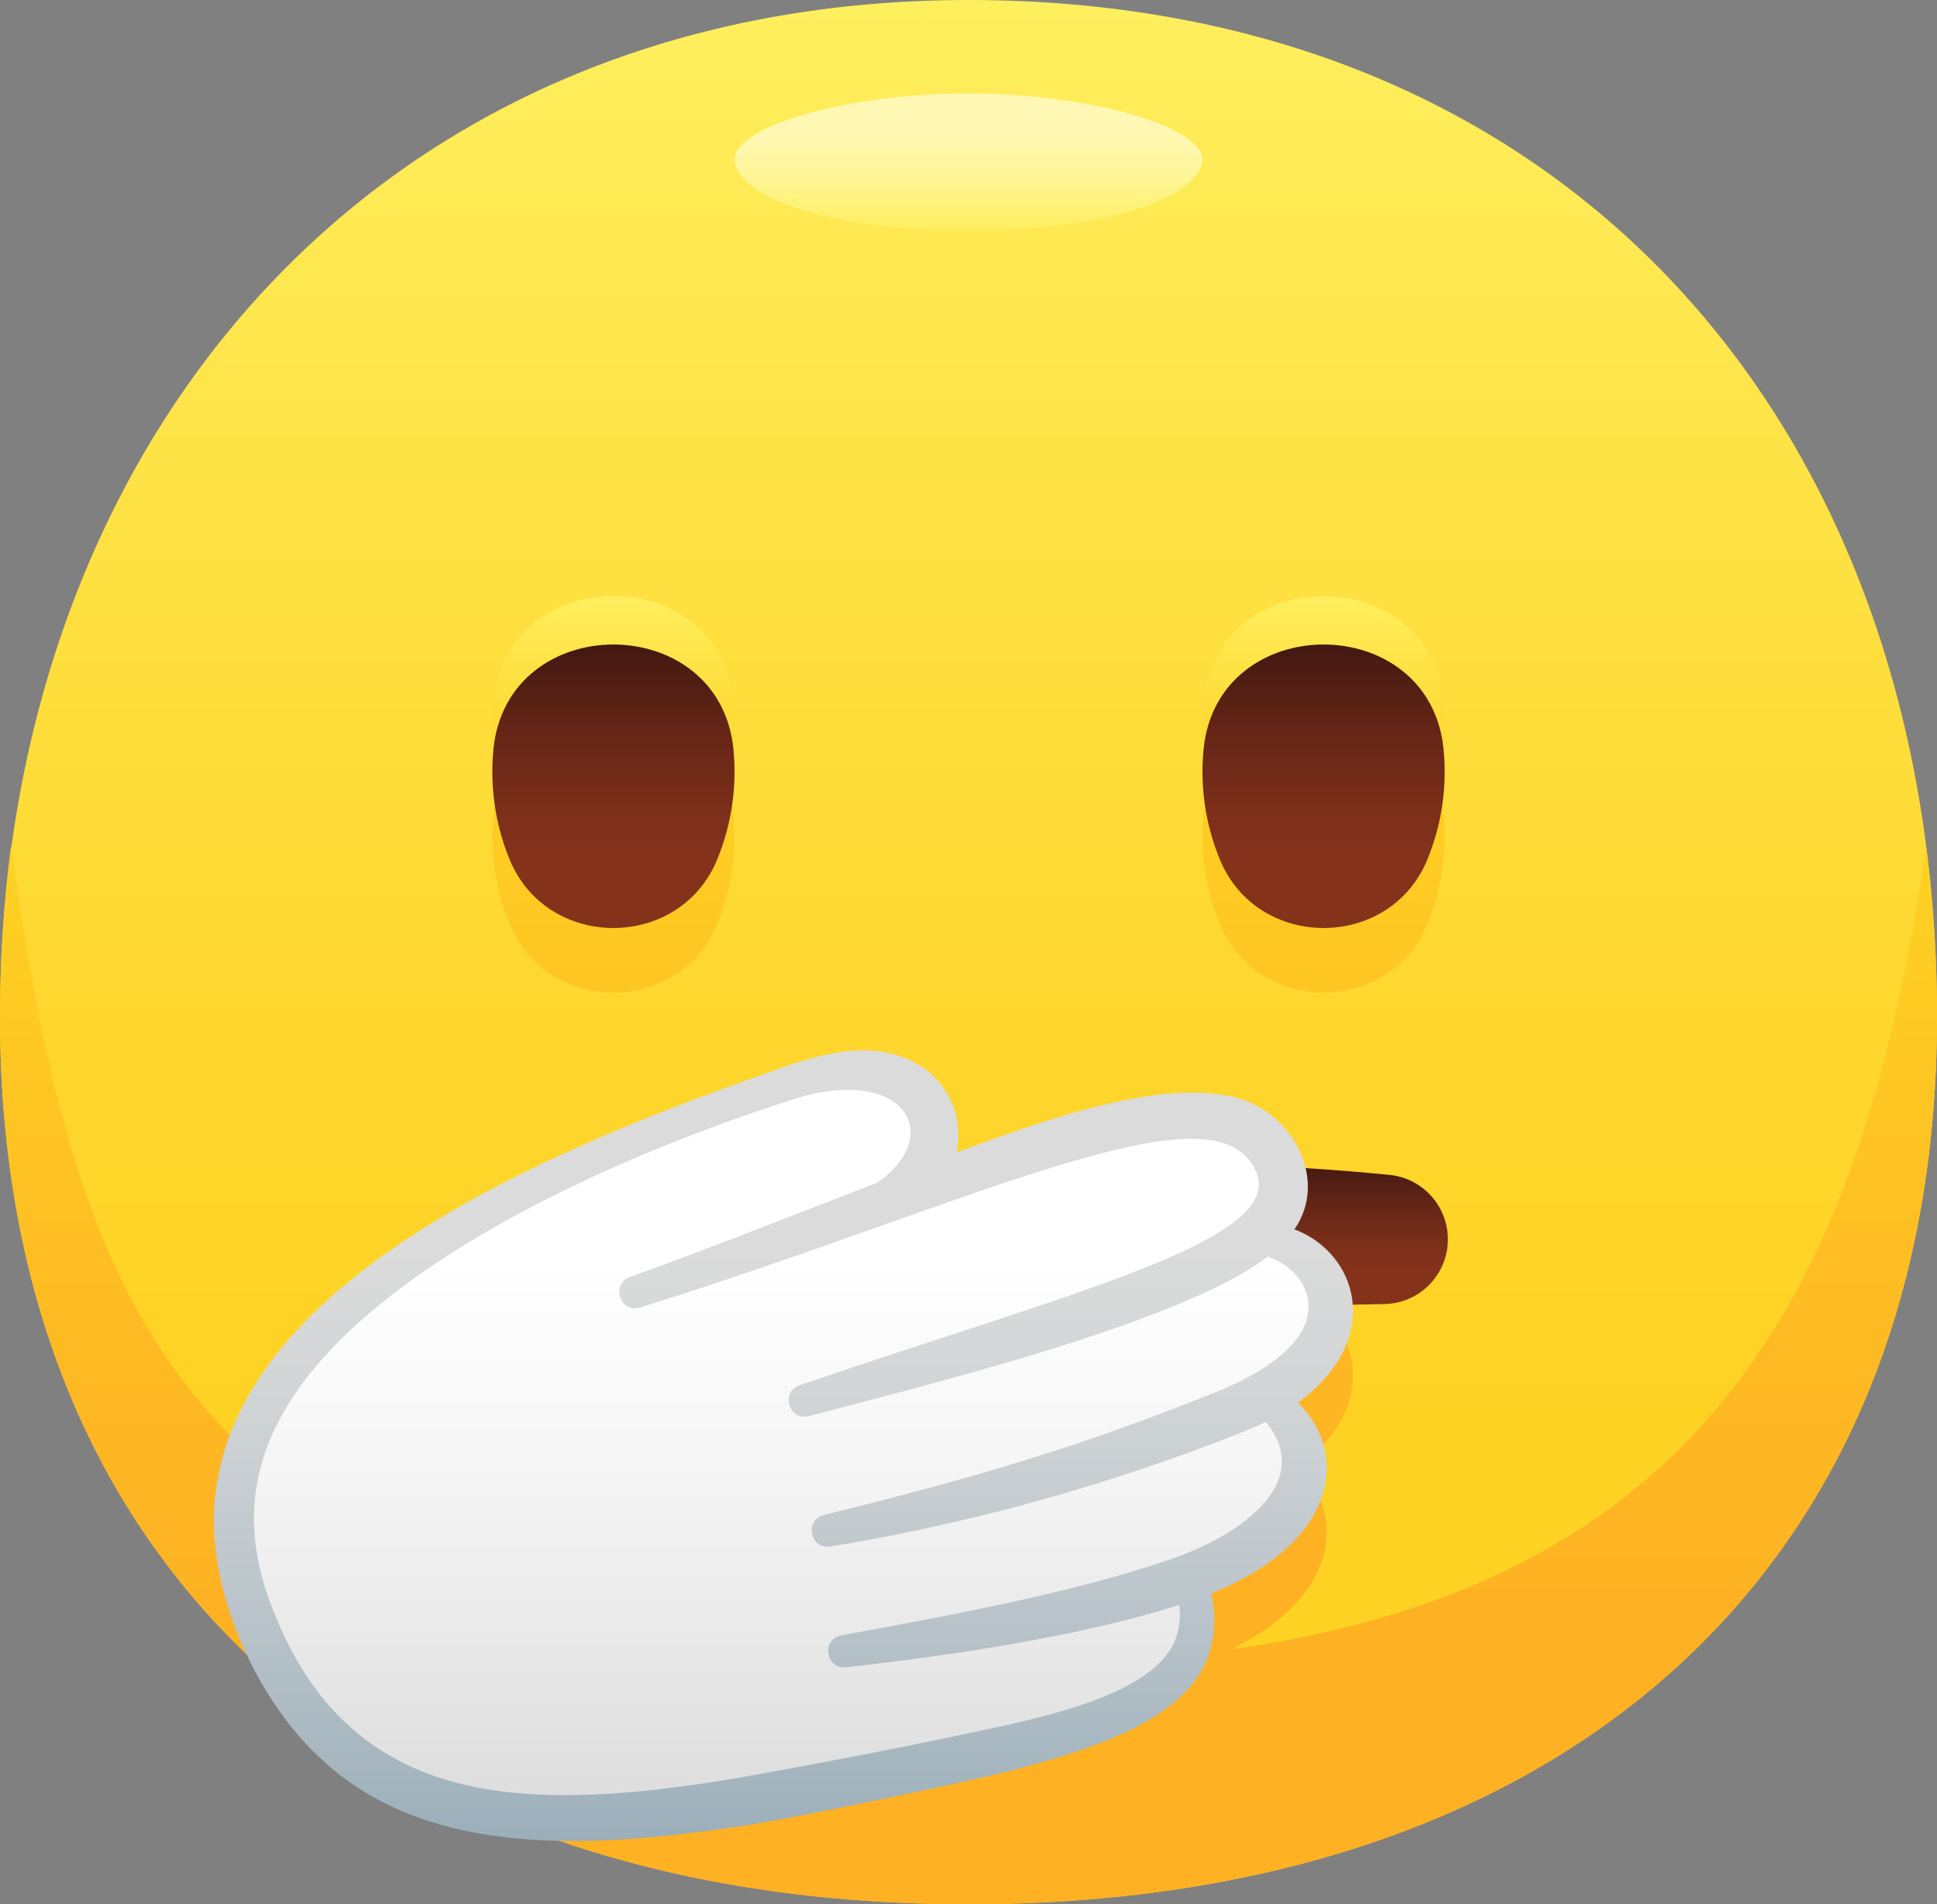 <?xml version="1.0" encoding="UTF-8"?>
<svg id="Layer_2" data-name="Layer 2" xmlns="http://www.w3.org/2000/svg" width="1016.94" height="1000" xmlns:xlink="http://www.w3.org/1999/xlink" viewBox="0 0 1016.94 1000">
  <rect x="0" y="0" width="1016.94" height="1000" fill="#808080" stroke="none"/>
  <defs>
    <style>
      .cls-1 {
        fill: url(#linear-gradient-2);
      }

      .cls-2 {
        fill: url(#linear-gradient-6);
      }

      .cls-3 {
        fill: url(#linear-gradient-11);
      }

      .cls-4 {
        fill: url(#linear-gradient-10);
      }

      .cls-5 {
        fill: url(#linear-gradient-5);
      }

      .cls-6 {
        fill: url(#linear-gradient-7);
      }

      .cls-7 {
        fill: url(#linear-gradient-9);
      }

      .cls-8 {
        fill: url(#linear-gradient-3);
      }

      .cls-9 {
        fill: url(#linear-gradient);
      }

      .cls-10 {
        fill: url(#linear-gradient-4);
      }

      .cls-11 {
        fill: url(#linear-gradient-8);
      }
    </style>
    <linearGradient id="linear-gradient" x1="508.47" y1="2" x2="508.47" y2="1002" gradientTransform="translate(0 1002) scale(1 -1)" gradientUnits="userSpaceOnUse">
      <stop offset=".25" stop-color="#fed223"/>
      <stop offset=".44" stop-color="#fed62c"/>
      <stop offset=".74" stop-color="#fee244"/>
      <stop offset="1" stop-color="#feef5e"/>
    </linearGradient>
    <linearGradient id="linear-gradient-2" x1="508.47" y1="2" x2="508.47" y2="558" gradientTransform="translate(0 1002) scale(1 -1)" gradientUnits="userSpaceOnUse">
      <stop offset=".25" stop-color="#feb123"/>
      <stop offset=".54" stop-color="#feba23"/>
      <stop offset="1" stop-color="#fed223"/>
    </linearGradient>
    <linearGradient id="linear-gradient-3" x1="508.45" y1="952.9" x2="508.45" y2="881.04" gradientTransform="translate(0 1002) scale(1 -1)" gradientUnits="userSpaceOnUse">
      <stop offset=".25" stop-color="#fff8b5"/>
      <stop offset=".39" stop-color="#fff7ac"/>
      <stop offset=".62" stop-color="#fff594"/>
      <stop offset=".91" stop-color="#fef06c"/>
      <stop offset="1" stop-color="#feef5e"/>
    </linearGradient>
    <linearGradient id="linear-gradient-4" x1="435.42" y1="10.32" x2="435.42" y2="629.68" xlink:href="#linear-gradient-2"/>
    <linearGradient id="linear-gradient-5" x1="322.06" y1="540.12" x2="322.06" y2="689" xlink:href="#linear-gradient"/>
    <linearGradient id="linear-gradient-6" x1="694.89" y1="540.12" x2="694.89" y2="689" xlink:href="#linear-gradient"/>
    <linearGradient id="linear-gradient-7" x1="559.32" y1="316.16" x2="559.32" y2="392.42" gradientTransform="translate(0 1002) scale(1 -1)" gradientUnits="userSpaceOnUse">
      <stop offset=".25" stop-color="#85321b"/>
      <stop offset=".42" stop-color="#7c2f1a"/>
      <stop offset=".7" stop-color="#642516"/>
      <stop offset="1" stop-color="#421811"/>
    </linearGradient>
    <linearGradient id="linear-gradient-8" x1="322.06" y1="514.68" x2="322.06" y2="663.55" xlink:href="#linear-gradient-7"/>
    <linearGradient id="linear-gradient-9" x1="694.89" y1="514.68" x2="694.89" y2="663.55" xlink:href="#linear-gradient-7"/>
    <linearGradient id="linear-gradient-10" x1="410.56" y1="439.8" x2="410.56" y2="47.1" gradientTransform="translate(0 1002) scale(1 -1)" gradientUnits="userSpaceOnUse">
      <stop offset=".25" stop-color="#fff"/>
      <stop offset=".52" stop-color="#f6f6f6"/>
      <stop offset=".96" stop-color="#dedede"/>
      <stop offset="1" stop-color="#dbdbdb"/>
    </linearGradient>
    <linearGradient id="linear-gradient-11" x1="411.29" y1="450.41" x2="411.29" y2="35.21" gradientTransform="translate(0 1002) scale(1 -1)" gradientUnits="userSpaceOnUse">
      <stop offset=".25" stop-color="#dbdbdb"/>
      <stop offset=".43" stop-color="#d2d5d6"/>
      <stop offset=".71" stop-color="#bac4ca"/>
      <stop offset="1" stop-color="#9bafba"/>
    </linearGradient>
  </defs>
  <g id="Layer_1-2" data-name="Layer 1">
    <g id="_Слой_2" data-name="Слой 2">
      <g id="Icons">
        <g id="Icon">
          <g id="Body">
            <path id="Body-2" class="cls-9" d="M1016.94,534c0,298.26-204.94,466-508.46,466S0,832.26,0,534,193.76,0,508.48,0s508.46,224.24,508.46,534Z"/>
            <path class="cls-1" d="M508.48,872.78C91.26,861.66,40.94,690,5.8,444,1.93,473.84-.01,503.91,0,534,0,832.26,205.06,1000,508.48,1000s508.46-167.74,508.46-466c.02-30.09-1.91-60.16-5.78-90-35.16,246-125.7,438.84-502.68,428.78Z"/>
            <path class="cls-8" d="M631.16,85.1c-2.88,18-46.78,36-122.72,36s-119.82-18-122.7-36,57.28-36,122.7-36,125.56,18.2,122.72,36Z"/>
          </g>
          <path class="cls-10" d="M681.52,770.5c27.3,26.96,20.34,73.4-45.58,100.18,12.2,57.28-47.64,77.62-102.22,92.36-22.42,5.82-99.84,22.2-137.3,28.64-32.37-4.87-64.28-12.42-95.4-22.56-22.7-7.44-44.84-16.51-66.24-27.12-13.8-6.83-27.23-14.37-40.24-22.6-19.07-12.04-37.13-25.62-54-40.6-9.34-8.3-18.1-17.16-26.6-26.26-2.12-13.03-2.12-26.33,0-39.36,17.62-113.22,185.26-179.5,292-217.12,27.62-10,56.94-18,81.18,.16,12.68,10.34,18.5,26.9,15.08,42.9,42.88-16.1,109.66-40.68,149.66-28,26.62,8.48,45.6,42,27.8,68.32,33.38,12.56,47.12,57.68,1.86,91.06ZM259.06,427.26c-1.96,19.77,.97,39.73,8.54,58.1,19.74,47.82,89.12,47.82,108.88,0,7.57-18.37,10.5-38.33,8.52-58.1-7.22-73.26-118.7-73.26-125.94,0Zm372.88,0c-1.97,19.77,.96,39.73,8.54,58.1,19.74,47.82,89.12,47.82,108.86,0,7.59-18.37,10.52-38.33,8.54-58.1-7.22-73.26-118.7-73.26-125.88,0h-.06Z"/>
          <g id="Face">
            <g>
              <g>
                <path class="cls-5" d="M376.48,426c-19.76,47.84-89.14,47.84-108.88,0-7.56-18.34-10.49-38.26-8.54-58,7.24-73.34,118.72-73.34,126,0,1.94,19.74-1,39.66-8.58,58Z"/>
                <path class="cls-2" d="M640.48,426c19.74,47.84,89.12,47.84,108.86,0,7.58-18.34,10.51-38.26,8.54-58-7.22-73.34-118.7-73.34-126,0-1.94,19.75,1.02,39.67,8.6,58Z"/>
              </g>
              <path class="cls-6" d="M391.1,684.78c56.18,1.38,112.18,.56,168.22,1.06,56-.5,112,.34,168.22-1.06,18.76-.77,33.35-16.61,32.57-35.37-.69-16.7-13.41-30.42-30.01-32.37-56.78-5.68-113.8-6.98-170.78-7.46-56.98,.5-114,1.8-170.78,7.46-18.65,2.19-32,19.08-29.81,37.73,1.95,16.6,15.67,29.33,32.37,30.01h0Z"/>
              <g>
                <path class="cls-11" d="M376.48,451.46c-19.76,47.82-89.14,47.82-108.88,0-7.55-18.34-10.48-38.26-8.54-58,7.24-73.34,118.72-73.34,126,0,1.94,19.74-1.01,39.66-8.58,58Z"/>
                <path class="cls-7" d="M640.48,451.46c19.74,47.82,89.12,47.82,108.86,0,7.57-18.34,10.5-38.26,8.54-58-7.22-73.34-118.7-73.34-126,0-1.93,19.75,1.02,39.66,8.6,58Z"/>
              </g>
            </g>
            <g id="_Группа_" data-name=" Группа ">
              <path class="cls-4" d="M129.06,837.8c47.4,145.64,180.8,125.6,324.24,96.26,107.3-21.88,192.82-35.46,172.2-103.78l-1.7-2c7.82-2.73,15.44-6.01,22.8-9.82,55.78-31.48,40.56-70.8,16.14-84.84,61.34-33.6,33.1-83.84-5.54-82.92,14.86-11.56,20.18-23.8,14.8-37.86-18.86-49.48-94.48-23.58-207.22,18.52l-1.7-2c48.74-16.1,32.7-87.3-45.28-61.64-253.8,83.7-317.68,181.14-288.74,270.08Z"/>
              <path class="cls-3" d="M406,562.28c-106.78,37.54-274.46,103.82-292.18,217.04-8.68,49.78,19.78,111.74,53.46,143.1,56.18,54,143.74,48.16,220.92,36.7,32.76-4.98,121.3-23.78,145.52-30,54.58-14.74,114.5-35.02,102.2-92.34,66-26.68,72.96-73.14,45.54-100.18,45.3-33.3,31.56-78.38-1.86-91.04,18-26.14-1.12-59.84-27.78-68.32-40-12.66-106.68,12-149.66,28,3.52-15.98-2.33-32.58-15.1-42.82-24.2-18.16-53.58-10.14-81.06-.14Zm54.56,58.76c-43.34,16.72-86.34,33.88-129.86,49.56-10.34,3.72-5.06,19.3,5.4,16,164.58-51.3,289.1-113.54,319.04-78.18,33.48,39.62-83.26,67.02-235.32,119-10.28,3.44-5.68,18.94,4.88,16.22,57.48-15.28,195.8-48.76,240.78-83.74,10.7,3.56,19.02,12,20.96,21.3,4.68,22.76-23.3,39.28-44.6,48.44-74.92,30.36-131.84,46.84-209.24,65.9-10.5,2.56-7.3,18.36,3.44,16.6,58.83-9.71,116.72-24.43,173.04-44,13.46-4.76,42.7-15.18,55.46-21.46,12.96,15.38,10.26,32.16-3.64,45.44-15.8,16.3-40,25.28-64.84,32.64-46.5,14.24-106.6,25.3-154.26,34-10.7,1.88-8.42,17.88,2.4,16.78,53.8-6,123.38-16.16,174.88-32.78,.98,6.79,.03,13.72-2.74,20-11.72,25.4-60.94,36.96-88.2,43.24-47.32,10.3-96.3,19.82-144,28.22-107.66,17.6-198,16-239.4-85.3-18.96-44.84-15.14-86,18.16-127.84,53.48-66.38,167.72-116,248.7-142.18,61.9-22.14,85.92,16.56,48.94,42.14h.02Z"/>
            </g>
          </g>
        </g>
      </g>
    </g>
  </g>
</svg>